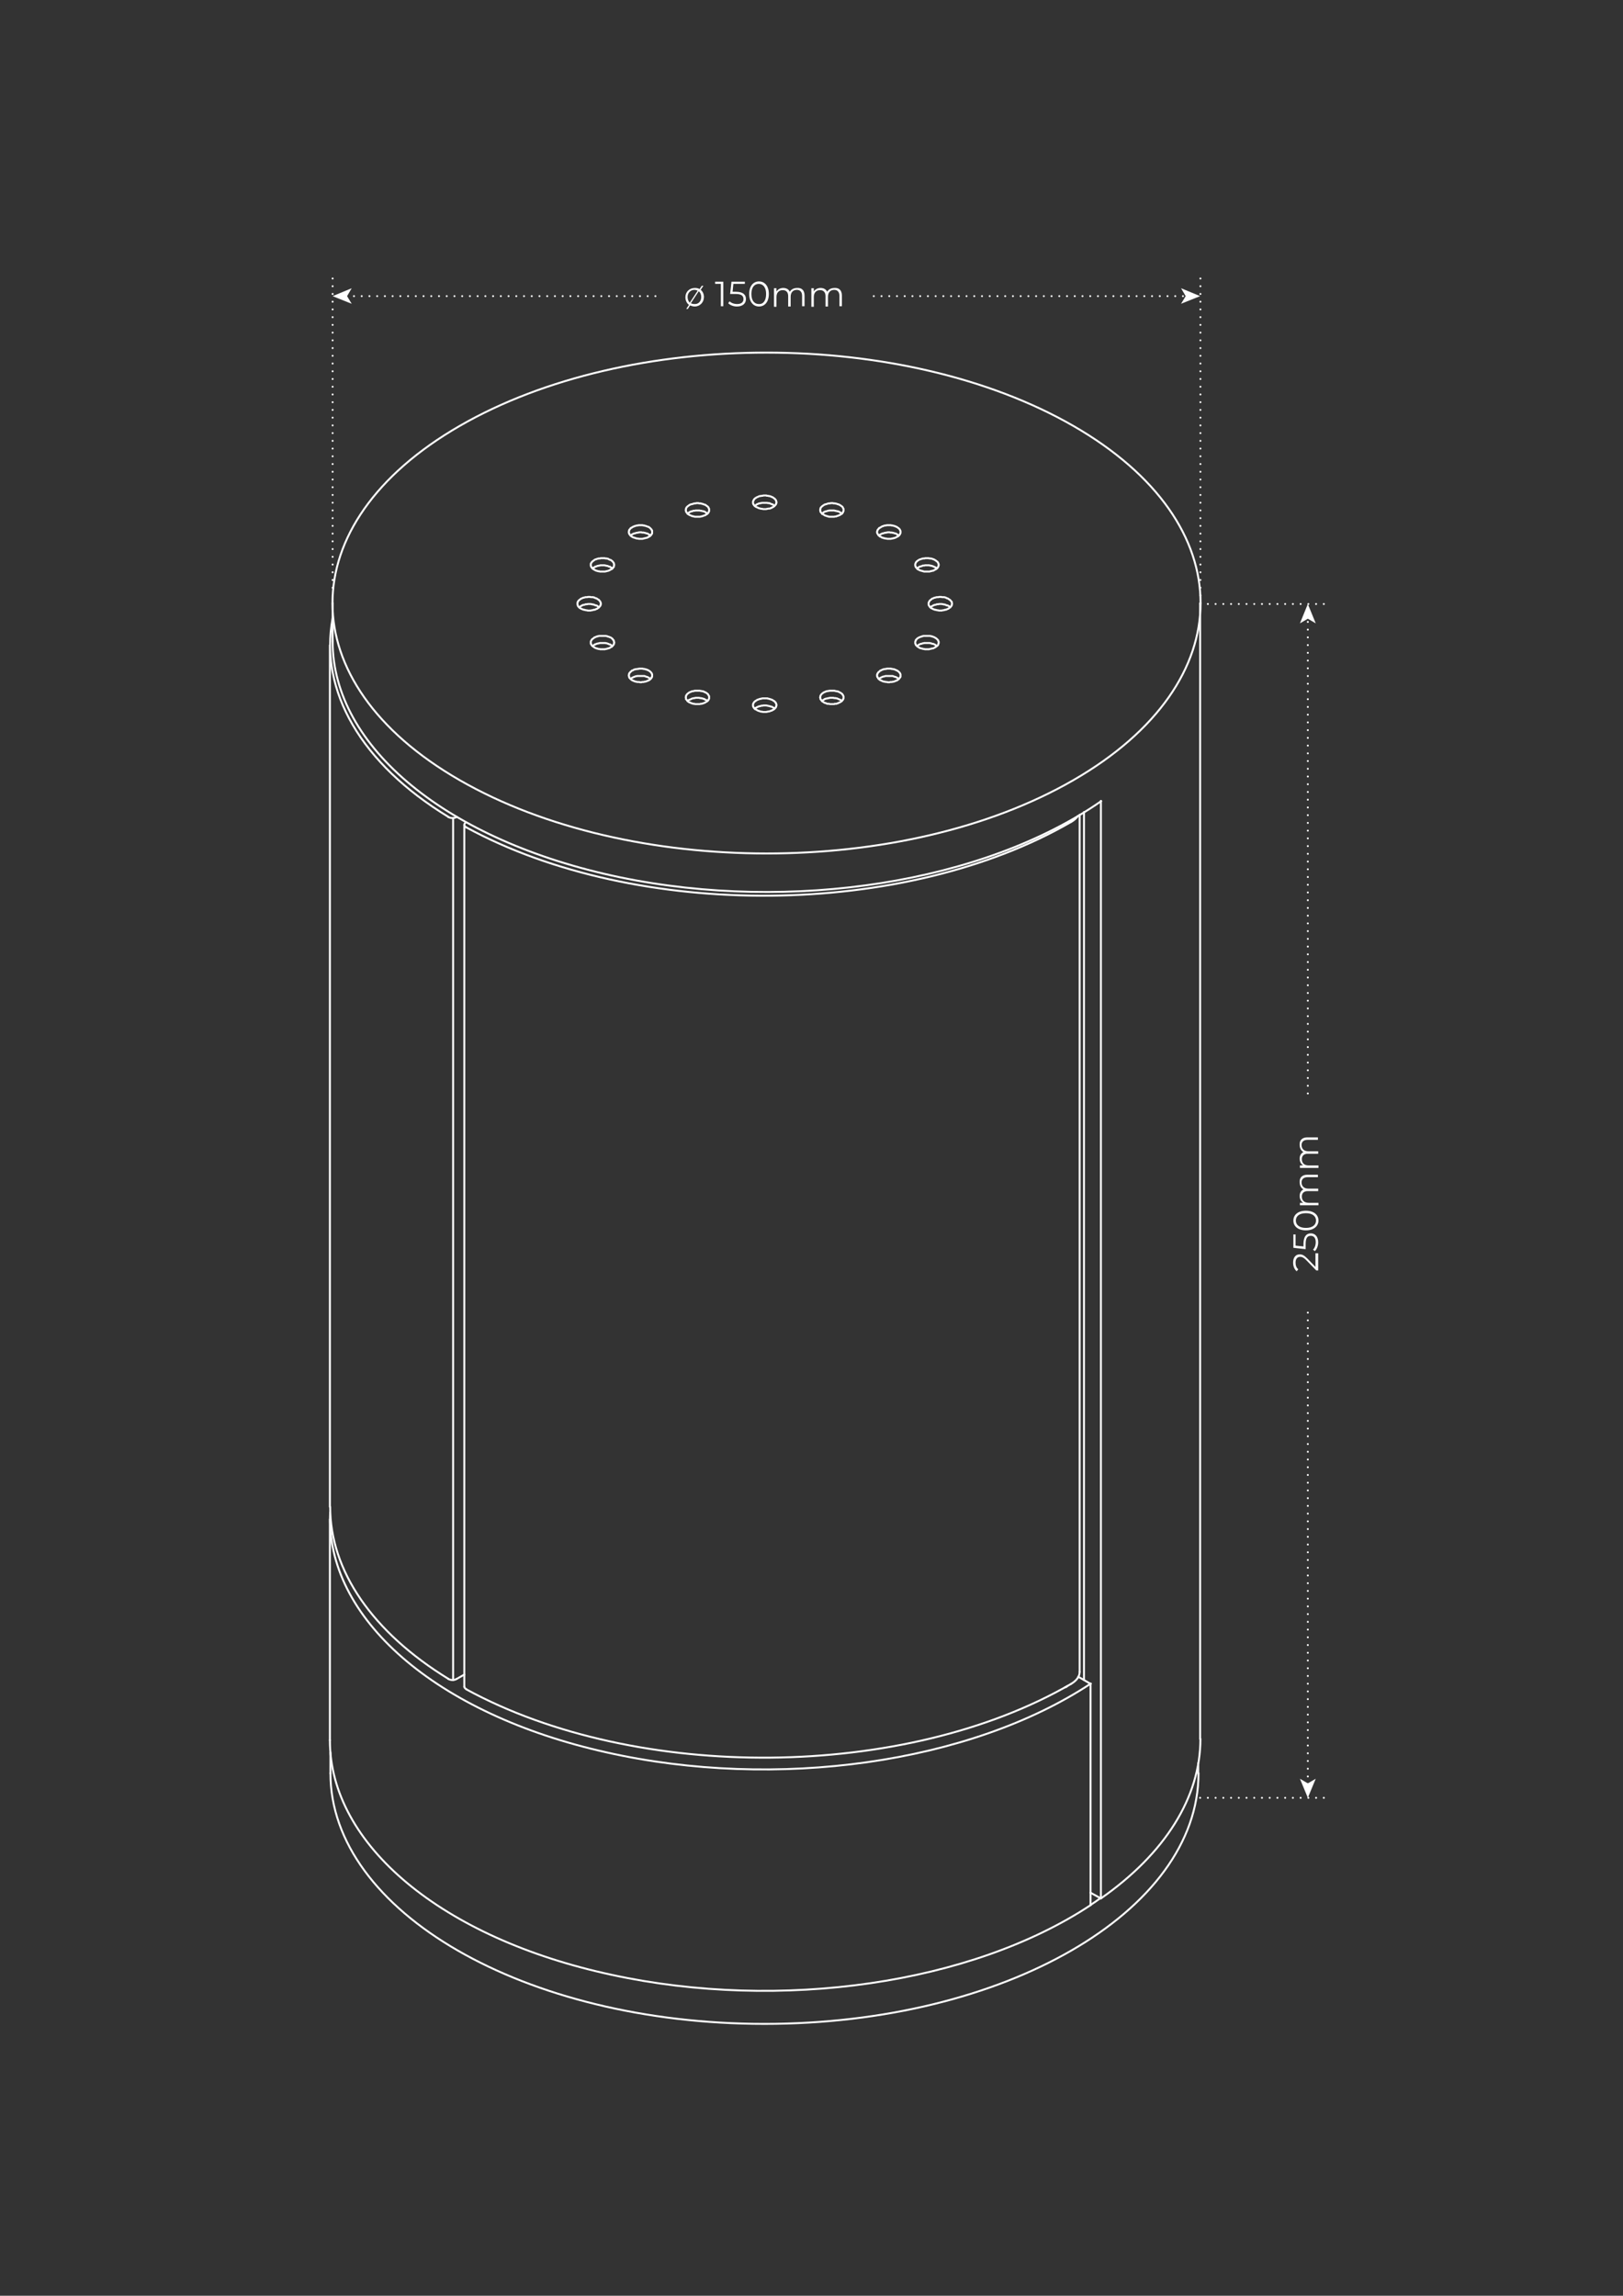 <?xml version="1.0" encoding="UTF-8"?> <svg xmlns="http://www.w3.org/2000/svg" xmlns:xlink="http://www.w3.org/1999/xlink" version="1.1" id="Layer_1" x="0px" y="0px" viewBox="0 0 595.3 841.9" style="enable-background:new 0 0 595.3 841.9;" xml:space="preserve"><rect x="0" y="0" width="595.3" height="841.9" fill="#333333" stroke="none"/> <style type="text/css"> .st0{fill:none;stroke:#FFFFFF;stroke-width:0.709;stroke-linecap:round;stroke-linejoin:round;stroke-miterlimit:10;} .st1{fill:#FFFFFF;} .st2{fill:none;stroke:#FFFFFF;stroke-width:0.709;stroke-linecap:round;stroke-linejoin:round;stroke-miterlimit:10;stroke-dasharray:0,2.835;} .st3{fill:none;stroke:#FFFFFF;stroke-width:0.709;stroke-linecap:round;stroke-linejoin:round;stroke-dasharray:0,2.835;} </style> <g> <path class="st0" d="M121.2,650.3c0,50.7,71.3,91.9,159.2,91.9s159.2-41.1,159.2-91.9"></path> <path class="st0" d="M400,698.6c1.2-0.8,2.4-1.6,3.6-2.5"></path> <line class="st0" x1="121.2" y1="650.3" x2="121.2" y2="642.7"></line> <line class="st0" x1="439.5" y1="650.3" x2="439.5" y2="646.6"></line> <path class="st0" d="M218.3,236.3C218.3,236.3,218.3,236.3,218.3,236.3"></path> <path class="st0" d="M171,619.5c62.7,34.2,161.1,33.3,221.9-2"></path> <path class="st0" d="M170.3,618.5c0,0.3,0.2,0.7,0.7,0.9"></path> <path class="st0" d="M392.9,617.5c2-1.2,3.1-2.7,3.1-4.4"></path> <path class="st0" d="M170.9,301.6c-0.4,0.2-0.6,0.6-0.6,0.9c0,0.3,0.3,0.7,0.7,0.9"></path> <path class="st0" d="M171,303.4c62.7,34.2,161.1,33.3,221.9-2"></path> <path class="st0" d="M392.9,301.4c1.1-0.6,1.9-1.4,2.5-2.2"></path> <line class="st0" x1="171" y1="301.6" x2="170.9" y2="301.6"></line> <line class="st0" x1="396" y1="613.1" x2="396" y2="298.8"></line> <line class="st0" x1="170.3" y1="302.5" x2="170.3" y2="618.6"></line> <line class="st0" x1="391.1" y1="618.6" x2="390.6" y2="618.8"></line> <path class="st0" d="M391.1,618.6c0.2-0.1,0.3-0.2,0.4-0.3"></path> <path class="st0" d="M121.1,554.6c-1.8,38.7,38.7,74,101.2,88c62.5,14.1,133.6,4,177.8-25.2"></path> <line class="st0" x1="400" y1="617.5" x2="395.5" y2="614.9"></line> <path class="st0" d="M121,638.2c0,38.3,41.1,72.6,103.3,86c62.1,13.5,132.2,3.3,175.8-25.6"></path> <line class="st0" x1="400" y1="698.6" x2="400" y2="617.5"></line> <line class="st0" x1="121" y1="638.2" x2="121" y2="557.1"></line> <line class="st0" x1="397.6" y1="616.1" x2="397.6" y2="297.8"></line> <path class="st0" d="M122,235.2c0,38.8,42.1,73.3,105.3,86.5c63.2,13.1,133.8,1.9,176.6-27.9"></path> <line class="st0" x1="403.8" y1="293.7" x2="403.8" y2="696.2"></line> <path class="st0" d="M403.8,696.2c23.6-16.5,36.5-37.2,36.5-58.5"></path> <path class="st0" d="M393.7,286.1c62.2-35.9,62.2-94.1,0-129.9s-162.9-35.9-225.1,0s-62.2,94.1,0,129.9S331.5,322,393.7,286.1"></path> <polyline class="st0" points="308.8,257.1 308.6,256.9 308.5,256.8 308.3,256.7 308.1,256.6 307.9,256.5 307.6,256.4 307.4,256.3 307.2,256.2 307,256.1 306.7,256.1 306.5,256 306.2,256 305.9,256 305.7,255.9 305.4,255.9 305.1,255.9 304.9,255.9 304.6,255.9 304.4,255.9 304.1,256 303.9,256 303.6,256.1 303.4,256.1 303.2,256.2 302.9,256.2 302.7,256.3 302.4,256.4 302.2,256.6 302,256.7 301.8,256.8 301.6,256.9 301.5,257.1 "></polyline> <polyline class="st0" points="306.8,258.1 306.6,258.1 306.4,258.1 306.1,258.1 306,258.2 305.7,258.2 305.5,258.2 305.3,258.2 305,258.2 304.8,258.2 304.6,258.2 304.4,258.2 304.1,258.1 303.9,258.1 303.7,258.1 303.4,258.1 303.2,258 303,257.9 302.8,257.8 302.6,257.8 302.4,257.7 302.2,257.6 302.1,257.5 301.9,257.4 301.8,257.3 301.6,257.2 301.5,257.1 301.4,257 301.3,256.8 301.2,256.7 301.1,256.6 301,256.5 301,256.4 300.9,256.3 300.9,256.1 300.9,256.1 300.9,255.9 300.8,255.8 300.8,255.7 300.9,255.6 300.9,255.5 300.9,255.3 300.9,255.2 301,255.1 301,255 301.1,254.9 301.2,254.7 301.3,254.6 301.4,254.5 301.5,254.4 301.6,254.3 301.8,254.2 301.9,254.1 302,254 302.2,253.9 302.4,253.8 302.5,253.8 302.7,253.7 302.9,253.6 303.1,253.5 303.3,253.5 303.4,253.5 303.6,253.4 303.8,253.4 304,253.4 304.2,253.3 304.4,253.3 304.5,253.3 304.7,253.3 305,253.3 305.1,253.3 305.3,253.3 305.5,253.3 305.7,253.3 305.9,253.3 306.1,253.3 306.3,253.4 306.5,253.4 306.7,253.5 306.9,253.5 307.1,253.5 307.3,253.6 307.5,253.6 307.6,253.7 307.8,253.8 308,253.9 308.1,254 308.2,254 308.4,254.1 308.5,254.2 308.6,254.3 308.8,254.4 308.9,254.5 309,254.6 309,254.7 309.1,254.8 309.2,254.9 309.2,255 309.3,255.1 309.3,255.2 309.4,255.4 309.4,255.5 309.4,255.6 309.4,255.7 309.4,255.8 309.4,255.9 309.4,256 309.4,256.1 309.3,256.2 309.3,256.4 309.2,256.5 309.2,256.6 309.1,256.7 309,256.8 308.9,256.9 308.8,257 308.7,257.1 308.6,257.2 308.5,257.3 308.3,257.4 308.2,257.5 308,257.6 307.9,257.6 307.7,257.7 307.5,257.8 307.4,257.9 307.2,257.9 307,258 306.8,258.1 "></polyline> <polyline class="st0" points="224.6,236.9 224.5,236.8 224.3,236.7 224.2,236.6 223.9,236.4 223.7,236.3 223.5,236.3 223.3,236.2 223.1,236.1 222.8,236 222.6,235.9 222.3,235.9 222.1,235.8 221.8,235.8 221.6,235.8 221.3,235.8 221,235.8 220.8,235.8 220.5,235.8 220.3,235.8 220,235.8 219.8,235.9 219.6,235.9 219.3,236 219.1,236 218.8,236.1 218.6,236.2 218.3,236.3 218.1,236.4 217.9,236.5 217.7,236.7 217.5,236.8 217.3,236.9 "></polyline> <polyline class="st0" points="217,236.6 216.9,236.4 216.9,236.3 216.8,236.2 216.7,236.1 216.7,236 216.7,235.8 216.7,235.7 216.7,235.6 216.7,235.4 216.7,235.3 216.7,235.2 216.8,235 216.9,234.9 216.9,234.8 217,234.7 217.1,234.5 217.2,234.4 217.4,234.3 217.5,234.2 217.6,234.1 217.8,234 218,233.8 218.1,233.7 218.3,233.7 218.5,233.6 218.7,233.5 218.9,233.4 219.1,233.4 219.3,233.3 219.5,233.3 219.7,233.2 219.9,233.2 220.1,233.2 220.2,233.2 220.5,233.2 220.7,233.2 220.9,233.2 221.1,233.2 221.3,233.2 221.5,233.2 221.7,233.2 221.9,233.2 222.1,233.2 222.3,233.2 222.5,233.3 222.7,233.3 222.9,233.4 223.1,233.5 223.3,233.5 223.5,233.6 223.7,233.7 223.8,233.7 224,233.8 224.2,233.9 224.3,234 224.4,234.1 224.6,234.2 224.7,234.3 224.7,234.4 224.8,234.5 224.9,234.7 225,234.7 225.1,234.8 225.1,235 225.2,235.1 225.2,235.2 225.2,235.3 225.2,235.4 225.3,235.5 225.3,235.6 225.3,235.8 225.2,235.8 225.2,236 225.2,236.1 225.2,236.2 225.1,236.3 225.1,236.4 225,236.5 224.9,236.6 224.8,236.8 224.7,236.8 224.6,236.9 224.5,237.1 224.4,237.2 224.2,237.3 224.1,237.3 223.9,237.4 223.8,237.5 223.6,237.6 223.5,237.7 223.3,237.7 223.1,237.8 222.9,237.8 222.8,237.9 222.6,237.9 222.4,238 222.2,238 222.1,238 221.9,238.1 221.7,238.1 221.5,238.1 221.3,238.1 221.1,238.1 220.9,238.1 220.7,238.1 220.5,238.1 220.3,238.1 220.1,238.1 219.9,238 219.7,238 219.5,238 219.3,237.9 219.1,237.9 219,237.8 218.8,237.8 218.6,237.7 218.4,237.6 218.3,237.6 218.1,237.5 218,237.4 217.8,237.3 217.7,237.2 217.6,237.1 217.4,237 217.3,236.9 217.2,236.8 217.1,236.7 217,236.6 "></polyline> <polyline class="st0" points="259.5,188.4 259.3,188.2 259.2,188.1 259,188 258.8,187.9 258.6,187.7 258.3,187.6 258.1,187.5 257.9,187.5 257.7,187.4 257.4,187.4 257.2,187.3 256.9,187.3 256.6,187.2 256.4,187.2 256.1,187.2 255.8,187.2 255.6,187.2 255.3,187.2 255.1,187.2 254.8,187.3 254.6,187.3 254.3,187.3 254.1,187.4 253.9,187.5 253.6,187.5 253.4,187.6 253.2,187.7 252.9,187.8 252.7,188 252.5,188.1 252.3,188.2 252.2,188.4 "></polyline> <polyline class="st0" points="257.5,189.3 257.3,189.4 257.1,189.4 256.8,189.5 256.7,189.5 256.4,189.5 256.2,189.5 256,189.5 255.7,189.5 255.5,189.5 255.3,189.5 255.1,189.5 254.8,189.5 254.6,189.4 254.4,189.4 254.2,189.3 253.9,189.3 253.7,189.2 253.5,189.1 253.3,189 253.2,189 253,188.9 252.8,188.8 252.6,188.7 252.5,188.5 252.3,188.5 252.2,188.4 252.1,188.2 252,188.1 251.9,188 251.8,187.9 251.7,187.8 251.7,187.7 251.6,187.5 251.6,187.5 251.6,187.3 251.6,187.2 251.5,187.1 251.5,187 251.6,186.9 251.6,186.7 251.6,186.6 251.6,186.5 251.7,186.4 251.7,186.3 251.8,186.1 251.9,186 252,185.9 252.1,185.8 252.2,185.7 252.3,185.6 252.5,185.5 252.6,185.4 252.7,185.3 252.9,185.2 253.1,185.1 253.2,185 253.4,185 253.6,184.9 253.8,184.9 254,184.8 254.2,184.8 254.3,184.7 254.5,184.7 254.7,184.6 254.9,184.6 255.1,184.6 255.2,184.6 255.4,184.5 255.7,184.5 255.8,184.5 256,184.5 256.2,184.5 256.4,184.6 256.6,184.6 256.8,184.6 257,184.6 257.2,184.7 257.4,184.7 257.6,184.8 257.8,184.8 258,184.9 258.2,185 258.3,185 258.5,185.1 258.7,185.1 258.8,185.2 258.9,185.3 259.1,185.4 259.2,185.5 259.3,185.6 259.5,185.7 259.6,185.8 259.7,185.9 259.8,186 259.8,186.1 259.9,186.2 259.9,186.3 260,186.4 260,186.5 260.1,186.6 260.1,186.7 260.1,186.9 260.1,187 260.1,187.1 260.1,187.2 260.1,187.3 260.1,187.4 260.1,187.5 260,187.6 259.9,187.8 259.9,187.9 259.8,188 259.8,188.1 259.6,188.2 259.5,188.3 259.4,188.4 259.3,188.5 259.2,188.6 259,188.7 258.9,188.8 258.7,188.9 258.6,189 258.4,189 258.2,189.1 258.1,189.1 257.9,189.2 257.7,189.3 257.5,189.3 "></polyline> <polyline class="st0" points="343.6,208.5 343.5,208.3 343.3,208.2 343.1,208.1 343,208 342.7,207.9 342.5,207.8 342.3,207.7 342,207.6 341.8,207.5 341.6,207.5 341.3,207.4 341.1,207.4 340.8,207.3 340.5,207.3 340.3,207.3 340,207.3 339.8,207.3 339.5,207.3 339.3,207.3 339,207.4 338.8,207.4 338.5,207.4 338.3,207.5 338.1,207.6 337.8,207.7 337.6,207.7 337.4,207.8 337.1,207.9 336.9,208.1 336.7,208.2 336.5,208.3 336.4,208.5 "></polyline> <polyline class="st0" points="336,208.1 335.9,208 335.9,207.8 335.8,207.8 335.8,207.6 335.7,207.5 335.7,207.3 335.7,207.3 335.7,207.1 335.7,207 335.7,206.8 335.8,206.7 335.8,206.6 335.9,206.4 335.9,206.3 336,206.2 336.1,206.1 336.2,205.9 336.4,205.8 336.5,205.7 336.6,205.6 336.8,205.5 336.9,205.4 337.1,205.3 337.3,205.2 337.5,205.1 337.7,205.1 337.9,205 338.1,204.9 338.3,204.9 338.5,204.8 338.7,204.8 338.9,204.8 339.1,204.8 339.3,204.7 339.5,204.7 339.7,204.7 339.9,204.7 340.1,204.7 340.3,204.7 340.5,204.7 340.7,204.7 340.9,204.8 341.1,204.8 341.3,204.8 341.5,204.8 341.7,204.9 341.9,204.9 342.1,205 342.3,205.1 342.5,205.1 342.6,205.2 342.8,205.3 343,205.4 343.1,205.5 343.3,205.6 343.4,205.7 343.5,205.8 343.7,205.9 343.8,206 343.9,206.1 344,206.2 344,206.3 344.1,206.4 344.1,206.5 344.2,206.6 344.2,206.7 344.2,206.8 344.3,206.9 344.3,207 344.3,207.2 344.3,207.3 344.3,207.4 344.2,207.5 344.2,207.6 344.2,207.7 344.1,207.8 344.1,207.9 344,208.1 343.9,208.2 343.8,208.3 343.7,208.4 343.6,208.5 343.5,208.6 343.4,208.7 343.2,208.8 343.1,208.8 343,208.9 342.8,209 342.6,209.1 342.5,209.2 342.3,209.3 342.1,209.3 342,209.3 341.8,209.4 341.6,209.4 341.4,209.5 341.2,209.5 341,209.6 340.9,209.6 340.7,209.6 340.5,209.6 340.3,209.6 340.1,209.6 339.9,209.6 339.7,209.6 339.5,209.6 339.3,209.6 339.1,209.6 338.9,209.6 338.7,209.5 338.5,209.5 338.4,209.4 338.2,209.4 338,209.3 337.8,209.3 337.6,209.2 337.5,209.2 337.3,209.1 337.1,209 336.9,208.9 336.8,208.8 336.7,208.8 336.5,208.7 336.4,208.5 336.3,208.4 336.2,208.3 336.1,208.2 336,208.1 "></polyline> <polyline class="st0" points="329.7,249 329.5,248.9 329.3,248.8 329.2,248.6 329,248.5 328.8,248.4 328.6,248.3 328.4,248.2 328.2,248.2 327.9,248.1 327.7,248 327.4,247.9 327.2,247.9 326.9,247.9 326.6,247.9 326.3,247.9 326.1,247.9 325.8,247.9 325.5,247.9 325.3,247.9 325,247.9 324.8,247.9 324.5,248 324.2,248.1 324,248.1 323.7,248.2 323.5,248.3 323.3,248.4 323.1,248.5 322.9,248.6 322.7,248.7 322.5,248.9 322.4,249 "></polyline> <polyline class="st0" points="329.1,249.5 328.9,249.5 328.8,249.6 328.6,249.7 328.4,249.7 328.3,249.8 328,249.9 327.8,250 327.6,250 327.4,250 327.2,250.1 327,250.1 326.8,250.1 326.5,250.1 326.3,250.2 326.1,250.2 325.8,250.2 325.6,250.2 325.4,250.1 325.2,250.1 324.9,250.1 324.7,250 324.5,250 324.3,250 324.1,249.9 323.9,249.9 323.7,249.8 323.5,249.7 323.3,249.6 323.2,249.5 323,249.5 322.8,249.4 322.7,249.3 322.6,249.2 322.4,249.1 322.3,249 322.2,248.9 322.1,248.7 322,248.6 322,248.5 321.9,248.4 321.8,248.3 321.8,248.1 321.7,248 321.7,247.9 321.7,247.8 321.7,247.6 321.7,247.5 321.7,247.4 321.8,247.3 321.8,247.1 321.9,247 321.9,246.9 322,246.8 322.1,246.7 322.2,246.5 322.3,246.4 322.4,246.4 322.5,246.3 322.7,246.1 322.8,246 322.9,245.9 323.1,245.9 323.2,245.8 323.4,245.7 323.6,245.6 323.7,245.6 323.9,245.5 324.1,245.4 324.3,245.4 324.5,245.4 324.7,245.3 324.9,245.3 325.1,245.3 325.3,245.2 325.5,245.2 325.7,245.2 325.9,245.2 326.1,245.2 326.3,245.2 326.5,245.2 326.8,245.2 326.9,245.3 327.2,245.3 327.3,245.3 327.5,245.4 327.8,245.4 327.9,245.4 328.1,245.5 328.3,245.6 328.4,245.6 328.6,245.7 328.8,245.8 328.9,245.9 329.1,245.9 329.2,246 329.3,246.1 329.5,246.2 329.6,246.3 329.7,246.4 329.8,246.5 329.9,246.6 330,246.7 330,246.8 330.1,246.9 330.2,247 330.2,247.1 330.3,247.3 330.3,247.4 330.3,247.5 330.3,247.6 330.3,247.7 330.3,247.8 330.3,247.9 330.3,248 330.3,248.2 330.2,248.3 330.2,248.4 330.1,248.5 330,248.6 329.9,248.7 329.8,248.8 329.8,248.9 329.7,249 329.6,249.1 329.4,249.2 329.3,249.3 329.2,249.4 329.1,249.5 "></polyline> <polyline class="st0" points="329.7,196.4 329.5,196.3 329.3,196.1 329.2,196.1 329,195.9 328.8,195.8 328.6,195.7 328.4,195.6 328.2,195.6 327.9,195.5 327.7,195.4 327.4,195.4 327.2,195.3 326.9,195.3 326.6,195.3 326.3,195.2 326.1,195.2 325.8,195.2 325.6,195.2 325.3,195.3 325,195.3 324.8,195.4 324.5,195.4 324.2,195.5 324,195.6 323.7,195.6 323.5,195.7 323.3,195.8 323.1,195.9 322.9,196 322.7,196.1 322.5,196.3 322.4,196.4 "></polyline> <polyline class="st0" points="323,196.8 322.8,196.8 322.7,196.7 322.6,196.6 322.5,196.5 322.3,196.4 322.2,196.2 322.1,196.1 322,196 322,195.9 321.9,195.8 321.8,195.6 321.8,195.5 321.7,195.4 321.7,195.2 321.7,195.1 321.7,195 321.7,194.9 321.8,194.7 321.8,194.6 321.9,194.5 321.9,194.3 322,194.2 322.1,194.1 322.2,194 322.3,193.9 322.4,193.7 322.5,193.6 322.7,193.6 322.8,193.5 323,193.4 323.1,193.3 323.3,193.2 323.5,193.1 323.6,193 323.8,193 324,192.9 324.2,192.8 324.4,192.8 324.6,192.7 324.8,192.7 325,192.7 325.3,192.6 325.5,192.6 325.7,192.6 325.9,192.6 326.1,192.6 326.3,192.6 326.5,192.6 326.8,192.6 327,192.7 327.2,192.7 327.4,192.7 327.6,192.8 327.8,192.8 328,192.9 328.2,192.9 328.3,193 328.5,193.1 328.7,193.1 328.8,193.2 329,193.3 329.2,193.4 329.3,193.5 329.4,193.6 329.6,193.7 329.7,193.8 329.8,193.9 329.9,194 330,194.1 330,194.2 330.1,194.3 330.2,194.5 330.2,194.6 330.3,194.7 330.3,194.8 330.3,194.9 330.3,195.1 330.3,195.1 330.3,195.3 330.3,195.4 330.3,195.5 330.2,195.6 330.2,195.7 330.1,195.9 330,196 330,196.1 329.9,196.2 329.8,196.3 329.7,196.4 329.6,196.5 329.5,196.6 329.3,196.7 329.2,196.8 329.1,196.8 328.9,196.9 328.8,197 328.6,197.1 328.4,197.2 328.3,197.2 328.1,197.3 327.9,197.3 327.8,197.4 327.5,197.4 327.3,197.5 327.2,197.5 327,197.5 326.8,197.6 326.6,197.6 326.4,197.6 326.2,197.6 326,197.6 325.8,197.6 325.6,197.6 325.4,197.6 325.2,197.5 325,197.5 324.8,197.5 324.6,197.4 324.4,197.4 324.2,197.4 324.1,197.3 323.9,197.2 323.7,197.2 323.6,197.2 323.4,197.1 323.3,197 323.1,196.9 323,196.8 "></polyline> <polyline class="st0" points="238.6,196.4 238.4,196.3 238.3,196.1 238.1,196.1 237.9,195.9 237.7,195.8 237.5,195.7 237.3,195.6 237.1,195.6 236.8,195.5 236.6,195.4 236.4,195.4 236.1,195.3 235.8,195.3 235.5,195.3 235.3,195.2 235,195.2 234.7,195.2 234.4,195.2 234.2,195.3 233.9,195.3 233.7,195.4 233.4,195.4 233.1,195.5 232.9,195.6 232.7,195.6 232.4,195.7 232.2,195.8 232,195.9 231.8,196 231.6,196.1 231.4,196.3 231.3,196.4 "></polyline> <polyline class="st0" points="238,196.8 237.9,196.9 237.7,197 237.5,197.1 237.4,197.2 237.2,197.2 236.9,197.3 236.8,197.3 236.5,197.4 236.3,197.4 236.1,197.5 235.9,197.5 235.7,197.6 235.4,197.6 235.2,197.6 235,197.6 234.8,197.6 234.5,197.6 234.3,197.6 234.1,197.5 233.9,197.5 233.6,197.5 233.4,197.4 233.2,197.4 233,197.3 232.8,197.2 232.6,197.2 232.4,197.1 232.3,197.1 232.1,197 231.9,196.9 231.8,196.8 231.6,196.7 231.5,196.6 231.3,196.5 231.3,196.4 231.1,196.2 231,196.1 230.9,196 230.9,195.9 230.8,195.8 230.8,195.6 230.7,195.6 230.7,195.4 230.7,195.3 230.6,195.1 230.6,195.1 230.7,194.9 230.7,194.8 230.7,194.6 230.8,194.6 230.8,194.4 230.8,194.3 230.9,194.2 231,194.1 231.1,194 231.2,193.9 231.3,193.7 231.4,193.6 231.6,193.6 231.7,193.5 231.8,193.4 232,193.3 232.2,193.2 232.3,193.1 232.5,193.1 232.7,193 232.8,192.9 233,192.9 233.2,192.8 233.4,192.8 233.6,192.7 233.8,192.7 234,192.7 234.2,192.6 234.4,192.6 234.6,192.6 234.9,192.6 235,192.6 235.3,192.6 235.4,192.6 235.7,192.6 235.9,192.7 236.1,192.7 236.3,192.7 236.4,192.8 236.6,192.8 236.9,192.9 237,192.9 237.2,193 237.4,193.1 237.5,193.1 237.7,193.2 237.9,193.2 238,193.3 238.1,193.4 238.3,193.5 238.4,193.6 238.5,193.7 238.6,193.8 238.7,193.9 238.8,194 238.9,194.1 238.9,194.2 239,194.3 239.1,194.4 239.1,194.6 239.2,194.6 239.2,194.8 239.2,194.9 239.2,195 239.2,195.1 239.2,195.2 239.2,195.3 239.2,195.5 239.2,195.6 239.1,195.7 239.1,195.8 239,195.9 238.9,196 238.9,196.1 238.8,196.2 238.7,196.3 238.6,196.4 238.5,196.5 238.4,196.6 238.3,196.7 238.1,196.8 238,196.8 "></polyline> <polyline class="st0" points="238.6,249 238.4,248.9 238.3,248.8 238.1,248.6 237.9,248.5 237.7,248.4 237.5,248.3 237.3,248.2 237.1,248.2 236.9,248.1 236.6,248 236.4,247.9 236.1,247.9 235.8,247.9 235.5,247.9 235.3,247.9 235,247.9 234.7,247.9 234.4,247.9 234.2,247.9 233.9,247.9 233.7,247.9 233.4,248 233.2,248 232.9,248.1 232.7,248.2 232.4,248.3 232.2,248.4 232,248.5 231.8,248.6 231.6,248.7 231.4,248.9 231.3,249 "></polyline> <polyline class="st0" points="231.9,249.5 231.8,249.4 231.6,249.3 231.5,249.2 231.4,249.1 231.3,249 231.2,248.9 231,248.7 230.9,248.6 230.8,248.5 230.8,248.4 230.8,248.2 230.7,248.1 230.7,248 230.7,247.9 230.6,247.7 230.7,247.6 230.7,247.4 230.7,247.3 230.7,247.2 230.8,247.1 230.8,246.9 230.9,246.8 231,246.7 231.1,246.6 231.2,246.4 231.3,246.4 231.4,246.3 231.6,246.1 231.7,246 231.8,245.9 232,245.9 232.2,245.8 232.3,245.7 232.5,245.6 232.7,245.5 232.9,245.5 233.1,245.4 233.3,245.4 233.5,245.4 233.8,245.3 233.9,245.3 234.2,245.3 234.4,245.2 234.6,245.2 234.8,245.2 235,245.2 235.3,245.2 235.4,245.2 235.7,245.2 235.9,245.3 236.1,245.3 236.3,245.3 236.5,245.4 236.7,245.4 236.9,245.5 237.1,245.5 237.3,245.6 237.4,245.7 237.6,245.7 237.8,245.8 237.9,245.9 238.1,246 238.2,246.1 238.4,246.2 238.5,246.3 238.6,246.4 238.7,246.5 238.8,246.6 238.9,246.7 238.9,246.8 239,246.9 239.1,247 239.1,247.2 239.2,247.3 239.2,247.4 239.2,247.5 239.2,247.6 239.2,247.8 239.2,247.9 239.2,248 239.2,248.1 239.1,248.2 239.1,248.4 239,248.5 238.9,248.5 238.9,248.7 238.8,248.8 238.7,248.9 238.6,249 238.5,249.1 238.4,249.2 238.3,249.3 238.1,249.4 238,249.5 237.8,249.5 237.7,249.6 237.5,249.7 237.4,249.7 237.2,249.8 237,249.9 236.9,249.9 236.6,250 236.4,250 236.3,250 236.1,250.1 235.9,250.1 235.7,250.1 235.5,250.1 235.3,250.2 235.1,250.2 234.9,250.2 234.7,250.2 234.5,250.1 234.3,250.1 234.1,250.1 233.9,250.1 233.7,250.1 233.5,250 233.3,250 233.2,250 233,249.9 232.8,249.9 232.7,249.8 232.5,249.7 232.3,249.7 232.2,249.6 232,249.5 231.9,249.5 "></polyline> <polyline class="st0" points="284.1,259.9 284,259.8 283.8,259.6 283.6,259.5 283.5,259.4 283.3,259.3 283.1,259.2 282.8,259.1 282.6,259.1 282.4,259 282.1,258.9 281.9,258.9 281.6,258.8 281.4,258.8 281.1,258.7 280.8,258.7 280.6,258.7 280.3,258.7 280,258.7 279.7,258.8 279.5,258.8 279.2,258.8 279,258.9 278.7,259 278.5,259 278.2,259.1 278,259.2 277.8,259.3 277.5,259.4 277.4,259.5 277.2,259.6 277,259.8 276.8,259.9 "></polyline> <polyline class="st0" points="280.5,261.1 280.3,261.1 280.1,261.1 279.9,261.1 279.6,261 279.5,261 279.2,261 279,260.9 278.8,260.9 278.6,260.8 278.4,260.7 278.2,260.7 278,260.6 277.8,260.5 277.6,260.4 277.5,260.3 277.3,260.2 277.2,260.1 277,260.1 276.9,260 276.8,259.8 276.7,259.7 276.5,259.6 276.5,259.5 276.4,259.4 276.3,259.2 276.3,259.1 276.2,259 276.2,258.9 276.2,258.7 276.2,258.6 276.2,258.5 276.2,258.3 276.2,258.2 276.3,258.1 276.3,258 276.4,257.8 276.5,257.7 276.5,257.6 276.6,257.5 276.7,257.4 276.8,257.3 277,257.2 277,257.1 277.2,257 277.4,256.9 277.5,256.8 277.7,256.7 277.8,256.6 278,256.6 278.2,256.5 278.4,256.4 278.5,256.4 278.7,256.3 279,256.3 279.1,256.2 279.4,256.2 279.6,256.1 279.8,256.1 280,256.1 280.2,256.1 280.4,256.1 280.6,256.1 280.8,256.1 281.1,256.1 281.2,256.1 281.5,256.1 281.6,256.2 281.9,256.2 282.1,256.3 282.2,256.3 282.4,256.4 282.6,256.4 282.8,256.5 283,256.6 283.1,256.6 283.3,256.7 283.5,256.8 283.6,256.9 283.7,257 283.9,257.1 284,257.1 284.1,257.2 284.2,257.3 284.3,257.5 284.4,257.6 284.5,257.6 284.6,257.8 284.6,257.9 284.6,258 284.7,258.1 284.7,258.2 284.8,258.3 284.8,258.5 284.8,258.6 284.8,258.7 284.8,258.8 284.7,258.9 284.7,259.1 284.6,259.1 284.6,259.3 284.6,259.4 284.5,259.5 284.4,259.6 284.3,259.7 284.2,259.8 284.1,259.9 284,260 283.9,260.1 283.8,260.2 283.6,260.3 283.5,260.3 283.3,260.4 283.2,260.5 283.1,260.6 282.9,260.6 282.7,260.7 282.6,260.7 282.4,260.8 282.2,260.9 282,260.9 281.8,260.9 281.6,261 281.5,261 281.3,261 281.1,261.1 280.9,261.1 280.7,261.1 280.5,261.1 "></polyline> <polyline class="st0" points="219.7,222.7 219.6,222.6 219.4,222.5 219.2,222.3 219.1,222.2 218.9,222.1 218.6,222 218.4,222 218.2,221.9 218,221.8 217.7,221.7 217.5,221.7 217.2,221.6 217,221.6 216.7,221.5 216.4,221.5 216.1,221.5 215.9,221.5 215.6,221.5 215.3,221.6 215.1,221.6 214.8,221.6 214.6,221.7 214.3,221.8 214,221.8 213.8,221.9 213.5,222 213.4,222.1 213.1,222.2 213,222.3 212.8,222.5 212.6,222.6 212.4,222.7 "></polyline> <polyline class="st0" points="211.8,221.4 211.8,221.3 211.8,221.1 211.8,221 211.9,220.9 211.9,220.8 212,220.7 212,220.5 212.1,220.4 212.2,220.3 212.3,220.2 212.5,220 212.5,220 212.7,219.9 212.9,219.7 213,219.6 213.2,219.5 213.3,219.5 213.5,219.4 213.7,219.3 213.9,219.2 214.1,219.2 214.3,219.1 214.5,219.1 214.7,219 214.9,219 215.1,219 215.4,219 215.6,218.9 215.8,218.9 216.1,218.9 216.2,218.9 216.5,218.9 216.7,219 216.9,219 217.1,219 217.3,219 217.6,219 217.7,219.1 218,219.1 218.1,219.2 218.3,219.3 218.5,219.4 218.7,219.4 218.9,219.5 219,219.6 219.2,219.7 219.3,219.8 219.5,219.9 219.6,220 219.7,220 219.8,220.2 219.9,220.3 220,220.4 220.1,220.5 220.1,220.6 220.2,220.7 220.3,220.9 220.3,221 220.3,221.1 220.4,221.2 220.4,221.4 220.4,221.5 220.4,221.6 220.3,221.7 220.3,221.8 220.3,222 220.2,222 220.1,222.2 220.1,222.3 220,222.4 219.9,222.5 219.8,222.6 219.7,222.7 219.6,222.8 219.5,222.9 219.3,223 219.2,223.1 219.1,223.2 218.9,223.3 218.7,223.3 218.6,223.4 218.4,223.5 218.2,223.6 218.1,223.6 217.8,223.6 217.6,223.7 217.5,223.7 217.3,223.8 217.1,223.8 216.9,223.8 216.7,223.9 216.5,223.9 216.3,223.9 216.1,223.9 215.9,223.9 215.7,223.9 215.5,223.9 215.3,223.8 215.1,223.8 214.9,223.8 214.7,223.7 214.5,223.7 214.3,223.6 214.1,223.6 214,223.6 213.8,223.5 213.6,223.4 213.5,223.4 213.3,223.3 213.1,223.2 213,223.1 212.9,223.1 212.7,223 212.6,222.9 212.5,222.8 212.4,222.7 212.3,222.6 212.2,222.5 212.1,222.4 212,222.3 212,222.2 211.9,222 211.9,222 211.9,221.8 211.8,221.7 211.8,221.6 211.8,221.5 211.8,221.4 "></polyline> <polyline class="st0" points="284.1,185.5 284,185.4 283.8,185.3 283.6,185.1 283.5,185 283.3,185 283.1,184.9 282.8,184.8 282.6,184.7 282.4,184.6 282.1,184.5 281.9,184.5 281.6,184.5 281.4,184.4 281.1,184.4 280.8,184.4 280.6,184.4 280.3,184.4 280,184.4 279.7,184.4 279.5,184.4 279.2,184.5 279,184.5 278.7,184.6 278.5,184.6 278.2,184.7 278,184.8 277.8,184.9 277.5,185 277.4,185.1 277.2,185.3 277,185.4 276.8,185.5 "></polyline> <polyline class="st0" points="280.5,186.7 280.3,186.7 280.1,186.7 279.9,186.7 279.6,186.6 279.5,186.6 279.2,186.6 279,186.5 278.8,186.5 278.6,186.4 278.4,186.4 278.2,186.3 278,186.2 277.8,186.1 277.6,186 277.5,186 277.3,185.9 277.2,185.8 277,185.7 276.9,185.6 276.8,185.5 276.7,185.4 276.5,185.2 276.5,185.1 276.4,185 276.3,184.9 276.3,184.7 276.2,184.6 276.2,184.5 276.2,184.4 276.2,184.2 276.2,184.1 276.2,184 276.2,183.9 276.3,183.7 276.3,183.6 276.4,183.5 276.5,183.4 276.5,183.2 276.6,183.1 276.7,183 276.8,182.9 277,182.8 277,182.7 277.2,182.6 277.4,182.5 277.5,182.4 277.7,182.3 277.8,182.3 278,182.2 278.2,182.1 278.4,182 278.5,182 278.7,181.9 279,181.9 279.1,181.9 279.4,181.8 279.6,181.8 279.8,181.8 280,181.7 280.2,181.7 280.4,181.7 280.6,181.7 280.8,181.7 281.1,181.7 281.2,181.8 281.5,181.8 281.6,181.8 281.9,181.9 282.1,181.9 282.2,181.9 282.4,182 282.6,182 282.8,182.1 283,182.2 283.1,182.3 283.3,182.3 283.5,182.4 283.6,182.5 283.7,182.6 283.9,182.7 284,182.8 284.1,182.9 284.2,182.9 284.3,183.1 284.4,183.2 284.5,183.3 284.6,183.4 284.6,183.5 284.6,183.6 284.7,183.7 284.7,183.9 284.8,184 284.8,184.1 284.8,184.2 284.8,184.3 284.8,184.5 284.7,184.5 284.7,184.7 284.6,184.8 284.6,184.9 284.6,185 284.5,185.1 284.4,185.2 284.3,185.3 284.2,185.4 284.1,185.5 284,185.6 283.9,185.7 283.8,185.8 283.6,185.9 283.5,186 283.3,186 283.2,186.1 283.1,186.2 282.9,186.3 282.7,186.3 282.6,186.4 282.4,186.5 282.2,186.5 282,186.5 281.8,186.5 281.6,186.6 281.5,186.6 281.3,186.6 281.1,186.7 280.9,186.7 280.7,186.7 280.5,186.7 "></polyline> <polyline class="st0" points="348.6,222.7 348.4,222.6 348.2,222.5 348.1,222.3 347.9,222.2 347.7,222.1 347.5,222 347.2,222 347,221.9 346.8,221.8 346.6,221.7 346.3,221.7 346,221.6 345.8,221.6 345.5,221.5 345.2,221.5 345,221.5 344.7,221.5 344.4,221.5 344.1,221.6 343.9,221.6 343.6,221.6 343.4,221.7 343.1,221.8 342.9,221.8 342.6,221.9 342.4,222 342.2,222.1 342,222.2 341.8,222.3 341.5,222.5 341.4,222.6 341.2,222.7 "></polyline> <polyline class="st0" points="340.6,221.4 340.6,221.3 340.6,221.1 340.6,221 340.7,220.9 340.7,220.8 340.8,220.7 340.9,220.5 340.9,220.4 341,220.3 341.1,220.2 341.3,220 341.4,220 341.5,219.9 341.7,219.7 341.8,219.6 342,219.5 342.1,219.5 342.3,219.4 342.5,219.3 342.7,219.2 342.9,219.2 343.1,219.1 343.3,219.1 343.5,219 343.7,219 344,219 344.2,219 344.4,218.9 344.6,218.9 344.8,218.9 345.1,218.9 345.3,218.9 345.5,219 345.7,219 346,219 346.1,219 346.4,219 346.6,219.1 346.8,219.1 347,219.2 347.1,219.3 347.3,219.4 347.5,219.4 347.7,219.5 347.8,219.6 348,219.7 348.1,219.8 348.3,219.9 348.4,220 348.5,220 348.6,220.2 348.7,220.3 348.8,220.4 348.9,220.5 349,220.6 349.1,220.7 349.1,220.9 349.1,221 349.1,221.1 349.2,221.2 349.2,221.4 349.2,221.5 349.2,221.6 349.1,221.7 349.1,221.8 349.1,222 349,222 349,222.2 348.9,222.3 348.8,222.4 348.7,222.5 348.6,222.6 348.5,222.7 348.4,222.8 348.3,222.9 348.1,223 348,223.1 347.9,223.2 347.7,223.3 347.6,223.3 347.4,223.4 347.2,223.5 347,223.6 346.8,223.6 346.6,223.6 346.5,223.7 346.3,223.7 346.1,223.8 345.9,223.8 345.7,223.8 345.5,223.9 345.3,223.9 345.1,223.9 344.9,223.9 344.7,223.9 344.5,223.9 344.3,223.9 344.1,223.8 343.9,223.8 343.7,223.8 343.5,223.7 343.3,223.7 343.1,223.6 343,223.6 342.8,223.6 342.6,223.5 342.4,223.4 342.3,223.4 342.1,223.3 342,223.2 341.8,223.1 341.7,223.1 341.5,223 341.5,222.9 341.3,222.8 341.2,222.7 341.1,222.6 341,222.5 341,222.4 340.9,222.3 340.8,222.2 340.7,222 340.7,222 340.6,221.8 340.6,221.7 340.6,221.6 340.6,221.5 340.6,221.4 "></polyline> <polyline class="st0" points="343.6,236.9 343.5,236.8 343.3,236.7 343.1,236.5 342.9,236.4 342.7,236.3 342.5,236.2 342.2,236.1 342,236.1 341.7,236 341.5,235.9 341.3,235.9 341,235.8 340.8,235.8 340.5,235.8 340.3,235.8 340,235.8 339.8,235.8 339.5,235.8 339.3,235.8 339,235.8 338.7,235.9 338.5,235.9 338.2,236 338,236.1 337.8,236.1 337.5,236.2 337.3,236.3 337.1,236.4 336.9,236.5 336.7,236.7 336.5,236.8 336.4,236.9 "></polyline> <polyline class="st0" points="344,236.6 343.9,236.7 343.8,236.8 343.7,236.9 343.5,237 343.4,237.1 343.3,237.2 343.1,237.3 343,237.4 342.8,237.5 342.6,237.6 342.4,237.7 342.2,237.8 342,237.8 341.9,237.8 341.6,237.9 341.5,237.9 341.2,238 341,238 340.8,238.1 340.6,238.1 340.4,238.1 340.2,238.1 340,238.1 339.8,238.1 339.6,238.1 339.4,238.1 339.2,238.1 339,238 338.8,238 338.6,238 338.5,237.9 338.3,237.9 338,237.8 337.9,237.8 337.7,237.7 337.5,237.7 337.3,237.6 337.2,237.5 337,237.4 336.8,237.3 336.7,237.2 336.5,237.1 336.4,237 336.3,236.9 336.2,236.8 336.1,236.7 336,236.6 335.9,236.5 335.9,236.3 335.8,236.2 335.8,236.1 335.7,236 335.7,235.9 335.7,235.8 335.7,235.7 335.7,235.5 335.7,235.4 335.7,235.3 335.8,235.2 335.8,235.1 335.8,235 335.9,234.9 335.9,234.7 336,234.7 336.1,234.6 336.2,234.4 336.3,234.3 336.4,234.2 336.5,234.1 336.7,234 336.9,233.9 337,233.8 337.2,233.7 337.3,233.7 337.5,233.6 337.7,233.5 337.9,233.5 338.1,233.4 338.3,233.3 338.5,233.3 338.7,233.2 338.9,233.2 339.1,233.2 339.3,233.2 339.5,233.2 339.7,233.2 339.9,233.2 340.1,233.2 340.3,233.2 340.5,233.2 340.7,233.2 340.9,233.2 341,233.2 341.2,233.2 341.4,233.3 341.6,233.3 341.8,233.4 342,233.4 342.2,233.5 342.4,233.6 342.5,233.6 342.7,233.7 342.9,233.8 343,233.9 343.2,234 343.4,234.1 343.5,234.2 343.6,234.3 343.7,234.4 343.8,234.5 343.9,234.6 344,234.7 344.1,234.8 344.1,235 344.2,235.1 344.2,235.2 344.3,235.3 344.3,235.4 344.3,235.6 344.3,235.7 344.3,235.8 344.3,235.9 344.2,236 344.2,236.1 344.1,236.3 344.1,236.3 344.1,236.5 344,236.6 "></polyline> <polyline class="st0" points="308.8,188.4 308.6,188.2 308.5,188.1 308.3,188 308,187.8 307.8,187.7 307.6,187.6 307.4,187.5 307.1,187.5 306.9,187.4 306.6,187.4 306.4,187.3 306.2,187.3 306,187.2 305.7,187.2 305.5,187.2 305.2,187.2 305,187.2 304.7,187.2 304.4,187.2 304.1,187.2 303.9,187.3 303.6,187.3 303.4,187.4 303.1,187.5 302.9,187.5 302.7,187.6 302.4,187.7 302.2,187.8 302,188 301.8,188.1 301.6,188.2 301.5,188.4 "></polyline> <polyline class="st0" points="303.5,189.3 303.3,189.3 303.1,189.2 302.9,189.1 302.7,189.1 302.5,189 302.4,188.9 302.2,188.8 302,188.7 301.9,188.6 301.7,188.5 301.6,188.5 301.5,188.3 301.4,188.2 301.3,188.1 301.2,188 301.1,187.9 301,187.8 300.9,187.6 300.9,187.5 300.9,187.4 300.9,187.3 300.9,187.1 300.8,187 300.9,186.9 300.9,186.8 300.9,186.7 300.9,186.6 300.9,186.5 301,186.4 301,186.2 301.1,186.1 301.2,186 301.3,185.9 301.4,185.8 301.5,185.7 301.6,185.6 301.8,185.5 301.9,185.4 302,185.3 302.2,185.2 302.4,185.1 302.5,185 302.7,185 302.9,184.9 303.1,184.9 303.3,184.8 303.5,184.7 303.7,184.7 303.9,184.6 304.1,184.6 304.3,184.6 304.5,184.6 304.7,184.5 304.9,184.5 305.1,184.5 305.3,184.5 305.5,184.5 305.7,184.6 305.9,184.6 306,184.6 306.3,184.6 306.5,184.7 306.6,184.7 306.8,184.7 307,184.8 307.2,184.9 307.4,184.9 307.5,185 307.7,185 307.9,185.1 308,185.2 308.2,185.3 308.4,185.4 308.5,185.5 308.6,185.6 308.8,185.7 308.9,185.8 309,185.9 309.1,186 309.1,186.1 309.2,186.3 309.3,186.4 309.3,186.5 309.4,186.6 309.4,186.7 309.4,186.9 309.4,187 309.4,187.1 309.4,187.2 309.4,187.3 309.4,187.4 309.3,187.5 309.3,187.6 309.2,187.8 309.2,187.9 309.1,188 309,188.1 309,188.2 308.8,188.3 308.7,188.4 308.6,188.5 308.5,188.6 308.3,188.7 308.1,188.8 308,188.9 307.8,189 307.6,189 307.5,189.1 307.2,189.2 307,189.2 306.9,189.3 306.7,189.4 306.5,189.4 306.3,189.4 306,189.5 305.9,189.5 305.6,189.5 305.5,189.5 305.2,189.5 305,189.5 304.8,189.5 304.6,189.5 304.4,189.5 304.2,189.5 304,189.5 303.9,189.4 303.7,189.4 303.5,189.3 "></polyline> <polyline class="st0" points="224.6,208.5 224.5,208.3 224.3,208.2 224.1,208.1 223.9,208 223.7,207.8 223.4,207.8 223.2,207.7 223,207.6 222.7,207.5 222.5,207.5 222.2,207.4 222,207.4 221.8,207.3 221.5,207.3 221.3,207.3 221,207.3 220.8,207.3 220.5,207.3 220.2,207.3 220,207.4 219.7,207.4 219.5,207.5 219.2,207.5 219,207.6 218.7,207.7 218.5,207.8 218.3,207.8 218.1,208 217.9,208.1 217.6,208.2 217.5,208.3 217.3,208.5 "></polyline> <polyline class="st0" points="225,208.1 224.9,208.2 224.8,208.3 224.7,208.4 224.6,208.5 224.4,208.7 224.2,208.8 224.1,208.8 223.9,208.9 223.8,209 223.6,209.1 223.4,209.2 223.2,209.3 223.1,209.3 222.8,209.4 222.7,209.4 222.4,209.5 222.2,209.5 222,209.6 221.8,209.6 221.6,209.6 221.4,209.6 221.2,209.6 221,209.6 220.8,209.6 220.6,209.6 220.4,209.6 220.2,209.6 220,209.6 219.8,209.5 219.6,209.5 219.4,209.5 219.2,209.4 219.1,209.4 218.9,209.3 218.7,209.3 218.5,209.2 218.3,209.1 218.1,209 218,208.9 217.8,208.8 217.7,208.8 217.6,208.7 217.4,208.5 217.3,208.4 217.2,208.3 217.1,208.2 217,208.1 216.9,208 216.9,207.9 216.8,207.8 216.8,207.7 216.7,207.5 216.7,207.4 216.7,207.3 216.7,207.2 216.7,207.1 216.7,206.9 216.7,206.8 216.7,206.7 216.8,206.6 216.8,206.5 216.9,206.4 217,206.3 217,206.2 217.1,206.1 217.2,206 217.3,205.9 217.4,205.8 217.6,205.7 217.7,205.6 217.8,205.5 218,205.4 218.1,205.3 218.3,205.2 218.5,205.1 218.7,205.1 218.9,205 219.1,204.9 219.3,204.9 219.5,204.8 219.6,204.8 219.9,204.8 220.1,204.8 220.3,204.7 220.5,204.7 220.7,204.7 220.9,204.7 221.1,204.7 221.3,204.7 221.5,204.7 221.7,204.7 221.8,204.7 222.1,204.8 222.2,204.8 222.4,204.8 222.6,204.8 222.8,204.9 223,204.9 223.2,205 223.3,205.1 223.5,205.2 223.7,205.3 223.9,205.3 224.1,205.4 224.2,205.5 224.3,205.6 224.5,205.7 224.6,205.8 224.7,205.9 224.8,206 224.9,206.2 225,206.3 225.1,206.4 225.1,206.5 225.2,206.6 225.2,206.8 225.2,206.8 225.2,207 225.3,207.1 225.3,207.2 225.2,207.3 225.2,207.4 225.2,207.6 225.2,207.7 225.2,207.8 225.1,207.9 225,208 225,208.1 "></polyline> <polyline class="st0" points="259.5,257.1 259.3,256.9 259.2,256.8 259,256.7 258.7,256.6 258.5,256.5 258.3,256.3 258.1,256.3 257.8,256.2 257.6,256.1 257.3,256.1 257.1,256 256.9,256 256.7,256 256.4,255.9 256.2,255.9 255.9,255.9 255.7,255.9 255.4,255.9 255.1,255.9 254.9,256 254.6,256 254.3,256.1 254.1,256.1 253.8,256.2 253.6,256.3 253.4,256.4 253.2,256.5 252.9,256.6 252.7,256.7 252.5,256.8 252.3,256.9 252.2,257.1 "></polyline> <polyline class="st0" points="254.2,258.1 254,258 253.8,257.9 253.6,257.9 253.4,257.8 253.2,257.7 253.1,257.6 252.9,257.6 252.7,257.5 252.6,257.4 252.4,257.3 252.3,257.1 252.2,257.1 252.1,257 252,256.8 251.9,256.7 251.8,256.6 251.7,256.5 251.6,256.4 251.6,256.2 251.6,256.1 251.6,256 251.6,255.9 251.5,255.7 251.6,255.6 251.6,255.5 251.6,255.4 251.6,255.3 251.6,255.2 251.7,255.1 251.7,255 251.8,254.9 251.9,254.7 252,254.6 252.1,254.5 252.2,254.4 252.3,254.3 252.5,254.2 252.6,254.1 252.7,254 252.9,253.9 253.1,253.8 253.2,253.8 253.4,253.7 253.6,253.6 253.8,253.5 254,253.5 254.2,253.5 254.4,253.4 254.6,253.4 254.8,253.3 255,253.3 255.2,253.3 255.4,253.3 255.6,253.3 255.8,253.3 256,253.3 256.2,253.3 256.4,253.3 256.6,253.3 256.7,253.3 257,253.4 257.2,253.4 257.3,253.4 257.5,253.5 257.7,253.5 257.9,253.5 258.1,253.6 258.2,253.7 258.4,253.8 258.6,253.8 258.7,253.9 258.9,254 259.1,254.1 259.2,254.2 259.3,254.3 259.5,254.4 259.6,254.5 259.7,254.6 259.8,254.8 259.8,254.9 259.9,255 260,255.1 260,255.2 260.1,255.3 260.1,255.5 260.1,255.6 260.1,255.7 260.1,255.8 260.1,255.9 260.1,256.1 260.1,256.1 260.1,256.2 260,256.4 259.9,256.5 259.9,256.6 259.8,256.7 259.8,256.8 259.7,256.9 259.5,257 259.4,257.1 259.3,257.2 259.2,257.3 259,257.4 258.8,257.5 258.7,257.6 258.5,257.7 258.3,257.8 258.2,257.8 258,257.9 257.7,258 257.6,258 257.4,258.1 257.2,258.1 257,258.1 256.7,258.2 256.6,258.2 256.3,258.2 256.2,258.2 255.9,258.2 255.7,258.2 255.5,258.2 255.3,258.2 255.2,258.2 254.9,258.2 254.7,258.1 254.6,258.1 254.4,258.1 254.2,258.1 "></polyline> <line class="st0" x1="403.8" y1="696.2" x2="400" y2="694.1"></line> <line class="st0" x1="122" y1="235.2" x2="122" y2="221.2"></line> <line class="st0" x1="440.2" y1="637.7" x2="440.2" y2="221.2"></line> <path class="st0" d="M121.1,552.6c0,23.4,15.5,46,43.4,63.1"></path> <line class="st0" x1="167.5" y1="615.7" x2="170.3" y2="614.1"></line> <path class="st0" d="M164.4,615.7c0.4,0.2,1,0.4,1.5,0.4c0.6,0,1.1-0.1,1.6-0.4"></path> <path class="st0" d="M164.4,299.6c0.4,0.2,1,0.4,1.5,0.4c0.6,0,1.1-0.1,1.6-0.4"></path> <line class="st0" x1="167.6" y1="299.6" x2="167.5" y2="299.7"></line> <path class="st0" d="M122,226.7c-5,26.7,10.5,53.4,42.5,72.9"></path> <line class="st0" x1="121" y1="552.6" x2="121" y2="236.6"></line> <line class="st0" x1="166.2" y1="300" x2="166.2" y2="616.1"></line> </g> <g> <path class="st1" d="M258.2,108.9c0,2-1.5,3.5-3.4,3.5c-0.6,0-1.2-0.2-1.7-0.4l-0.8,1.3h-0.6l1-1.5c-0.8-0.6-1.3-1.6-1.3-2.8 c0-2,1.5-3.4,3.5-3.4c0.6,0,1.2,0.1,1.7,0.4l0.8-1.2h0.6l-1,1.5C257.7,106.8,258.2,107.8,258.2,108.9z M253,111l2.9-4.4 c-0.4-0.2-0.8-0.3-1.2-0.3c-1.4,0-2.5,1.1-2.5,2.6C252.2,109.8,252.5,110.5,253,111z M257.2,108.9c0-0.9-0.3-1.6-0.9-2.1l-2.9,4.4 c0.4,0.2,0.8,0.3,1.3,0.3C256.2,111.6,257.2,110.5,257.2,108.9z"></path> <path class="st1" d="M265.3,103.3v9h-0.9v-8.2h-2.1v-0.8H265.3z"></path> <path class="st1" d="M273.6,109.7c0,1.5-1.1,2.7-3.3,2.7c-1.3,0-2.5-0.5-3.2-1.2l0.5-0.7c0.6,0.6,1.6,1,2.8,1 c1.5,0,2.3-0.7,2.3-1.8c0-1.2-0.7-1.9-3-1.9h-1.9l0.5-4.5h4.9v0.8H269l-0.3,2.9h1.2C272.6,107,273.6,108.1,273.6,109.7z"></path> <path class="st1" d="M274.8,107.8c0-2.9,1.5-4.6,3.6-4.6s3.6,1.7,3.6,4.6c0,2.9-1.5,4.6-3.6,4.6S274.8,110.7,274.8,107.8z M281,107.8c0-2.4-1.1-3.7-2.7-3.7c-1.6,0-2.7,1.3-2.7,3.7s1.1,3.7,2.7,3.7C280,111.6,281,110.2,281,107.8z"></path> <path class="st1" d="M295.1,108.4v3.9h-0.9v-3.8c0-1.4-0.7-2.2-1.9-2.2c-1.4,0-2.3,0.9-2.3,2.5v3.6h-0.9v-3.8c0-1.4-0.7-2.2-2-2.2 c-1.4,0-2.3,0.9-2.3,2.5v3.6h-0.9v-6.8h0.9v1.2c0.5-0.8,1.4-1.3,2.5-1.3c1.1,0,2,0.5,2.4,1.4c0.5-0.9,1.5-1.4,2.7-1.4 C294,105.5,295.1,106.4,295.1,108.4z"></path> <path class="st1" d="M308.8,108.4v3.9h-0.9v-3.8c0-1.4-0.7-2.2-1.9-2.2c-1.4,0-2.3,0.9-2.3,2.5v3.6h-0.9v-3.8c0-1.4-0.7-2.2-2-2.2 c-1.4,0-2.3,0.9-2.3,2.5v3.6h-0.9v-6.8h0.9v1.2c0.5-0.8,1.4-1.3,2.5-1.3c1.1,0,2,0.5,2.4,1.4c0.5-0.9,1.5-1.4,2.7-1.4 C307.7,105.5,308.8,106.4,308.8,108.4z"></path> </g> <line class="st2" x1="122" y1="221.2" x2="122" y2="100.5"></line> <line class="st2" x1="440.3" y1="221.2" x2="440.3" y2="100.5"></line> <line class="st2" x1="440.2" y1="221.5" x2="486.9" y2="221.5"></line> <line class="st2" x1="440.2" y1="659.3" x2="486.9" y2="659.3"></line> <g> <g> <line class="st3" x1="320.5" y1="108.6" x2="435.2" y2="108.6"></line> <g> <polygon class="st1" points="440.2,108.6 433.2,111.4 434.9,108.6 433.2,105.7 "></polygon> </g> </g> </g> <g> <g> <line class="st3" x1="127" y1="108.6" x2="240.5" y2="108.6"></line> <g> <polygon class="st1" points="122,108.6 129,111.4 127.3,108.6 129,105.7 "></polygon> </g> </g> </g> <g> <path class="st1" d="M482.7,459.6h0.8v6.3h-0.7l-3.7-3.8c-1-1-1.6-1.2-2.2-1.2c-1,0-1.7,0.7-1.7,2.1c0,1.1,0.3,1.9,1,2.5l-0.6,0.7 c-0.8-0.7-1.3-1.8-1.3-3.2c0-1.8,0.9-3,2.4-3c0.9,0,1.6,0.3,2.8,1.5l3,3.1V459.6z"></path> <path class="st1" d="M480.8,452.3c1.5,0,2.7,1.1,2.7,3.3c0,1.3-0.5,2.5-1.2,3.2l-0.7-0.5c0.6-0.6,1-1.6,1-2.8 c0-1.5-0.7-2.3-1.8-2.3c-1.2,0-1.9,0.7-1.9,3v1.9l-4.5-0.5v-4.9h0.8v4.1l2.9,0.3v-1.2C478.2,453.4,479.2,452.3,480.8,452.3z"></path> <path class="st1" d="M479,451.2c-2.9,0-4.6-1.5-4.6-3.6c0-2.1,1.7-3.6,4.6-3.6c2.9,0,4.6,1.5,4.6,3.6 C483.6,449.7,481.8,451.2,479,451.2z M479,444.9c-2.4,0-3.7,1.1-3.7,2.7c0,1.6,1.3,2.7,3.7,2.7c2.4,0,3.7-1.1,3.7-2.7 C482.7,446,481.4,444.9,479,444.9z"></path> <path class="st1" d="M479.5,430.8h3.9v0.9h-3.8c-1.4,0-2.2,0.7-2.2,1.9c0,1.4,0.9,2.3,2.5,2.3h3.6v0.9h-3.8c-1.4,0-2.2,0.7-2.2,2 c0,1.4,0.9,2.3,2.5,2.3h3.6v0.9h-6.8v-0.9h1.2c-0.8-0.5-1.3-1.4-1.3-2.5c0-1.1,0.5-2,1.4-2.4c-0.9-0.5-1.4-1.5-1.4-2.7 C476.6,431.9,477.6,430.8,479.5,430.8z"></path> <path class="st1" d="M479.5,417.1h3.9v0.9h-3.8c-1.4,0-2.2,0.7-2.2,1.9c0,1.4,0.9,2.3,2.5,2.3h3.6v0.9h-3.8c-1.4,0-2.2,0.7-2.2,2 c0,1.4,0.9,2.3,2.5,2.3h3.6v0.9h-6.8v-0.9h1.2c-0.8-0.5-1.3-1.4-1.3-2.5c0-1.1,0.5-2,1.4-2.4c-0.9-0.5-1.4-1.5-1.4-2.7 C476.6,418.2,477.6,417.1,479.5,417.1z"></path> </g> <g> <g> <line class="st3" x1="479.7" y1="401" x2="479.7" y2="226.6"></line> <g> <polygon class="st1" points="479.7,221.5 482.6,228.6 479.7,226.9 476.8,228.6 "></polygon> </g> </g> </g> <g> <g> <line class="st3" x1="479.7" y1="654.3" x2="479.7" y2="481.1"></line> <g> <polygon class="st1" points="479.7,659.3 482.6,652.3 479.7,654 476.8,652.3 "></polygon> </g> </g> </g> </svg> 